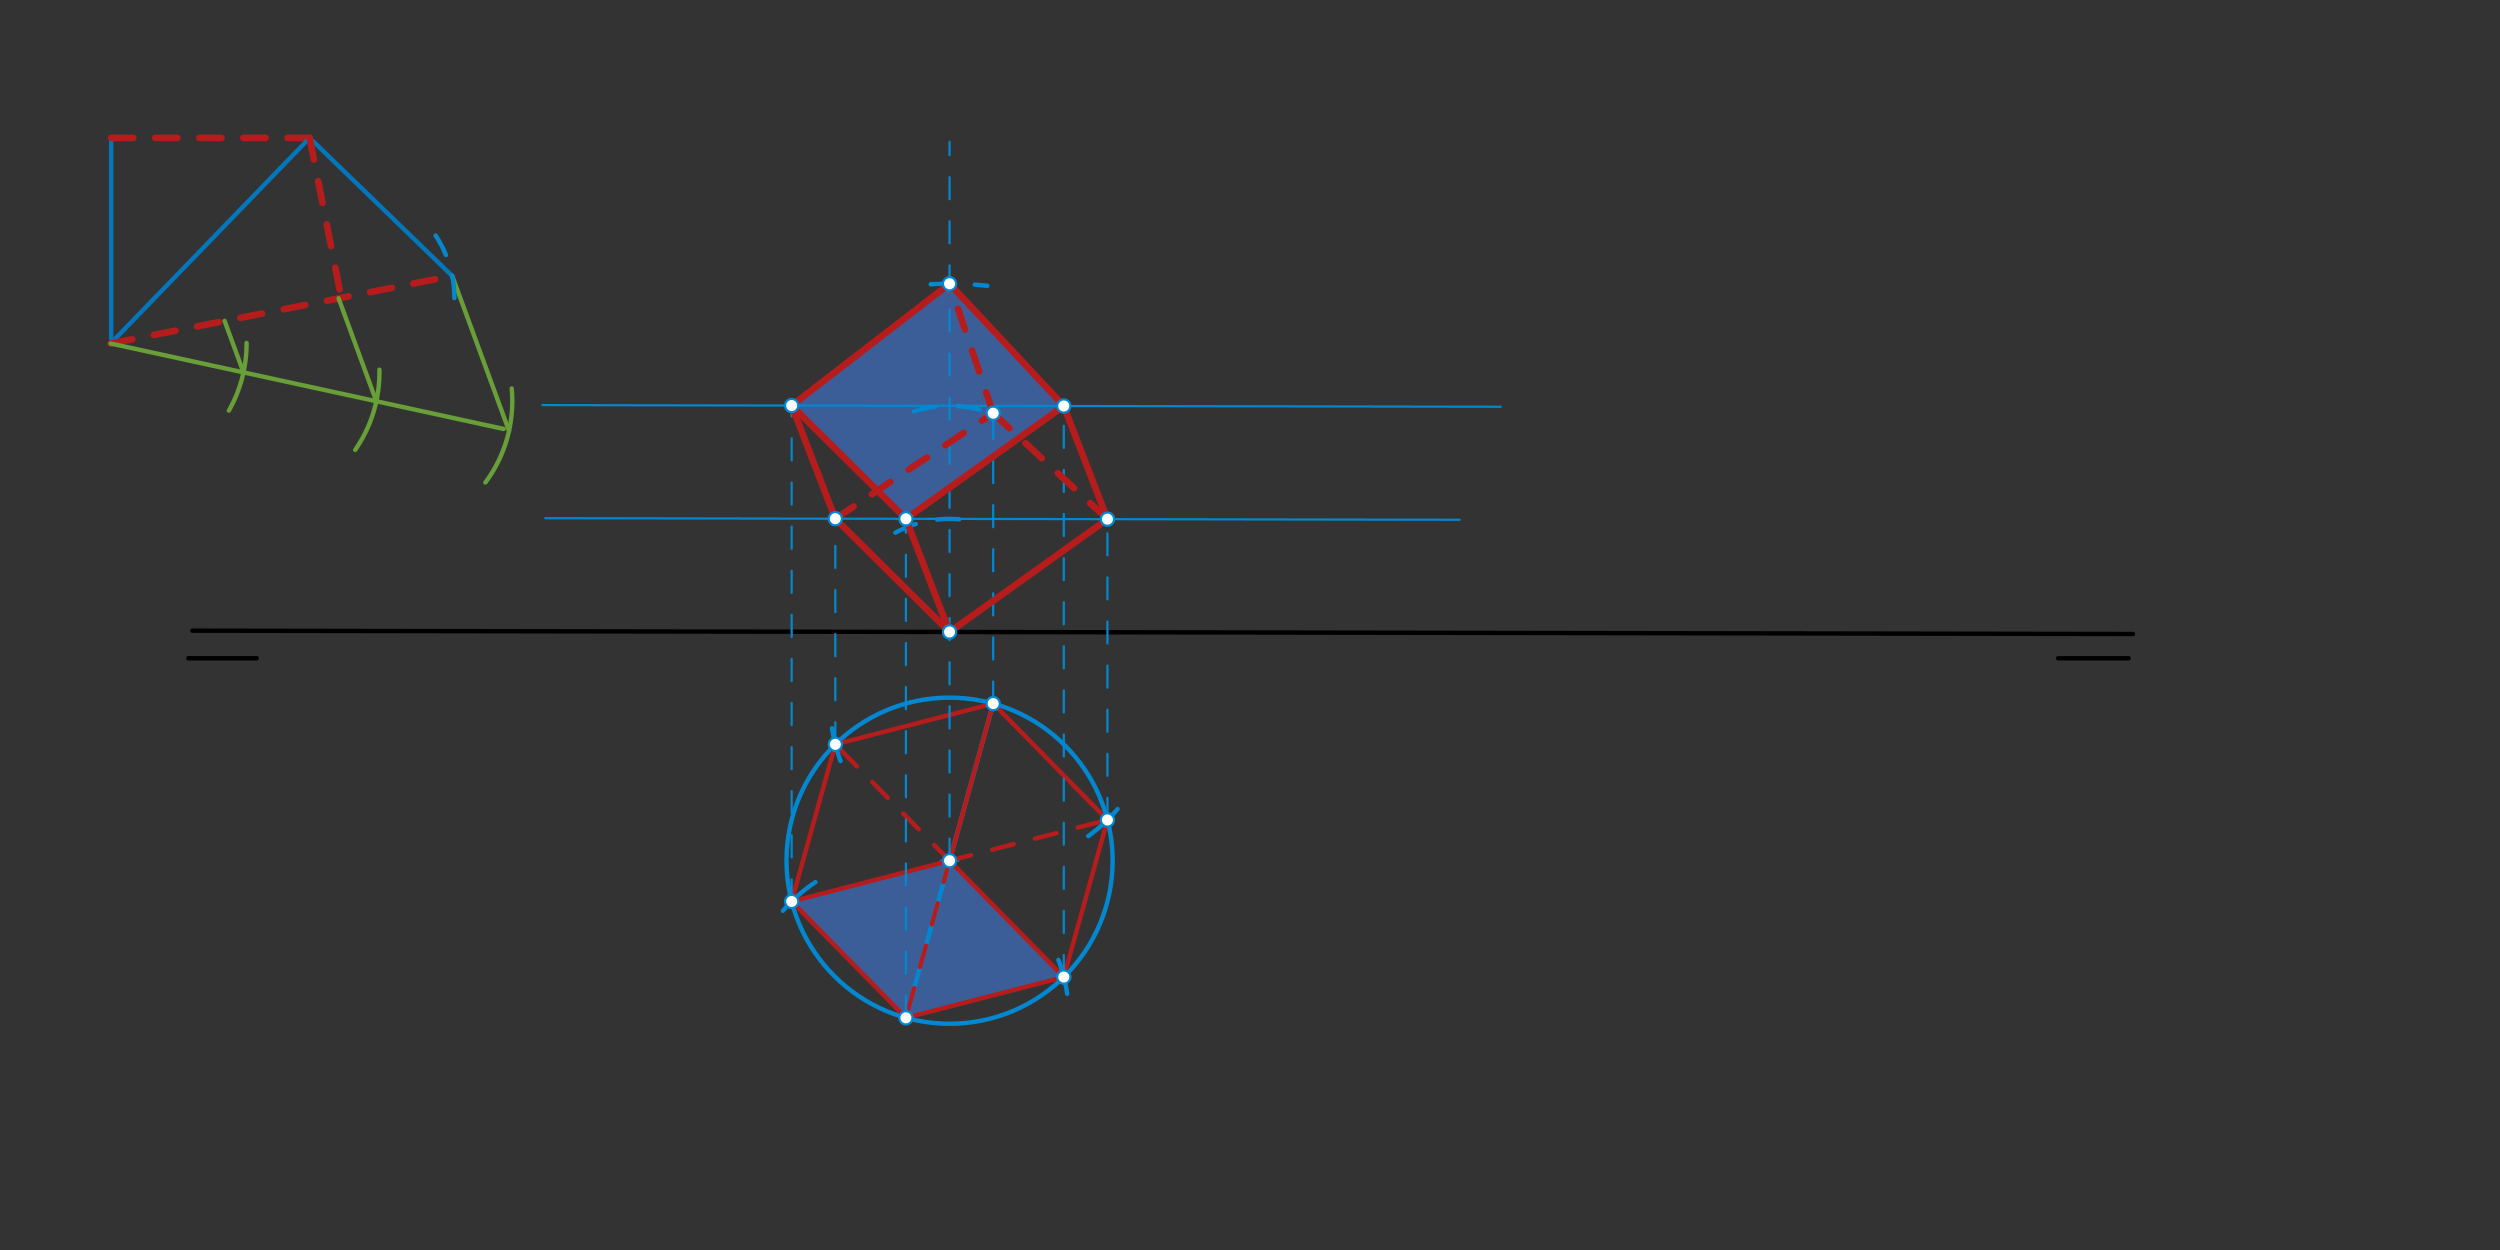 <svg xmlns="http://www.w3.org/2000/svg" class="svg--1it" height="100%" preserveAspectRatio="xMidYMid meet" viewBox="0 0 1133.858 566.929" width="100%"><rect x="0" y="0" width="1133.858" height="566.929" fill="#333333" stroke="none"/><defs><marker id="marker-arrow" markerHeight="16" markerUnits="userSpaceOnUse" markerWidth="24" orient="auto-start-reverse" refX="24" refY="4" viewBox="0 0 24 8"><path d="M 0 0 L 24 4 L 0 8 z" stroke="inherit"></path></marker></defs><g class="aux-layer--1FB"></g><g class="main-layer--3Vd"><g class="element--2qn"><g fill="#448aff" opacity="0.5"><path d="M 359.059 408.852 L 430.667 390.365 L 482.481 443.135 L 410.873 461.622 L 359.059 408.852 Z" stroke="none"></path></g></g><g class="element--2qn"><g fill="#448aff" opacity="0.5"><path d="M 359.059 183.929 L 430.667 128.697 L 482.481 184.141 L 410.873 235.305 L 359.059 183.929 Z" stroke="none"></path></g></g><g class="element--2qn"><line stroke="#000000" stroke-dasharray="none" stroke-linecap="round" stroke-width="2" x1="87.2" x2="967.422" y1="286.038" y2="287.547"></line></g><g class="element--2qn"><line stroke="#000000" stroke-dasharray="none" stroke-linecap="round" stroke-width="2" x1="85.422" x2="116.422" y1="298.547" y2="298.547"></line></g><g class="element--2qn"><line stroke="#000000" stroke-dasharray="none" stroke-linecap="round" stroke-width="2" x1="965.422" x2="933.422" y1="298.547" y2="298.547"></line></g><g class="element--2qn"><line stroke="#0277BD" stroke-dasharray="none" stroke-linecap="round" stroke-width="2" x1="50.422" x2="50.422" y1="63.547" y2="153.547"></line></g><g class="element--2qn"><line stroke="#B71C1C" stroke-dasharray="10" stroke-linecap="round" stroke-width="3" x1="50.422" x2="140.422" y1="62.547" y2="62.547"></line></g><g class="element--2qn"><line stroke="#0277BD" stroke-dasharray="none" stroke-linecap="round" stroke-width="2" x1="140.422" x2="50.172" y1="62.547" y2="155.805"></line></g><g class="element--2qn"><line stroke="#0277BD" stroke-dasharray="none" stroke-linecap="round" stroke-width="2" x1="140.422" x2="205.096" y1="62.547" y2="125.135"></line></g><g class="element--2qn"><line stroke="#B71C1C" stroke-dasharray="10" stroke-linecap="round" stroke-width="3" x1="50.172" x2="205.096" y1="155.805" y2="125.135"></line></g><g class="element--2qn"><line stroke="#689F38" stroke-dasharray="none" stroke-linecap="round" stroke-width="2" x1="50.172" x2="228.422" y1="155.805" y2="194.547"></line></g><g class="element--2qn"><path d="M 103.818 186.205 A 61.661 61.661 0 0 0 111.833 155.549" fill="none" stroke="#689F38" stroke-dasharray="none" stroke-linecap="round" stroke-width="2"></path></g><g class="element--2qn"><path d="M 161.108 204.023 A 61.662 61.662 0 0 0 172.076 167.673" fill="none" stroke="#689F38" stroke-dasharray="none" stroke-linecap="round" stroke-width="2"></path></g><g class="element--2qn"><path d="M 220.15 218.809 A 61.662 61.662 0 0 0 232.069 176.189" fill="none" stroke="#689F38" stroke-dasharray="none" stroke-linecap="round" stroke-width="2"></path></g><g class="element--2qn"><line stroke="#689F38" stroke-dasharray="none" stroke-linecap="round" stroke-width="2" x1="230.864" x2="205.096" y1="195.423" y2="125.135"></line></g><g class="element--2qn"><line stroke="#689F38" stroke-dasharray="none" stroke-linecap="round" stroke-width="2" x1="170.682" x2="153.563" y1="181.997" y2="135.303"></line></g><g class="element--2qn"><line stroke="#689F38" stroke-dasharray="none" stroke-linecap="round" stroke-width="2" x1="110.426" x2="101.859" y1="168.901" y2="145.531"></line></g><g class="element--2qn"><line stroke="#B71C1C" stroke-dasharray="10" stroke-linecap="round" stroke-width="3" x1="140.422" x2="154.784" y1="62.547" y2="135.095"></line></g><g class="element--2qn"><g class="center--1s5"><line x1="426.667" y1="390.365" x2="434.667" y2="390.365" stroke="#0288D1" stroke-width="1" stroke-linecap="round"></line><line x1="430.667" y1="386.365" x2="430.667" y2="394.365" stroke="#0288D1" stroke-width="1" stroke-linecap="round"></line><circle class="hit--230" cx="430.667" cy="390.365" r="4" stroke="none" fill="transparent"></circle></g><circle cx="430.667" cy="390.365" fill="none" r="73.956" stroke="#0288D1" stroke-dasharray="none" stroke-width="2"></circle></g><g class="element--2qn"><line stroke="#0288D1" stroke-dasharray="none" stroke-linecap="round" stroke-width="2" x1="450.461" x2="410.873" y1="319.107" y2="461.622"></line></g><g class="element--2qn"><path d="M 355.095 413.06 A 73.956 73.956 0 0 1 369.824 400.104" fill="none" stroke="#0288D1" stroke-dasharray="none" stroke-linecap="round" stroke-width="2"></path></g><g class="element--2qn"><path d="M 484.016 450.692 A 73.956 73.956 0 0 0 480.005 435.349" fill="none" stroke="#0288D1" stroke-dasharray="none" stroke-linecap="round" stroke-width="2"></path></g><g class="element--2qn"><path d="M 377.358 330.312 A 73.956 73.956 0 0 0 381.242 345.151" fill="none" stroke="#0288D1" stroke-dasharray="none" stroke-linecap="round" stroke-width="2"></path></g><g class="element--2qn"><path d="M 506.866 366.939 A 73.956 73.956 0 0 1 493.56 379.206" fill="none" stroke="#0288D1" stroke-dasharray="none" stroke-linecap="round" stroke-width="2"></path></g><g class="element--2qn"><line stroke="#B71C1C" stroke-dasharray="none" stroke-linecap="round" stroke-width="2" x1="430.667" x2="450.461" y1="390.365" y2="319.107"></line></g><g class="element--2qn"><line stroke="#B71C1C" stroke-dasharray="none" stroke-linecap="round" stroke-width="2" x1="430.667" x2="359.059" y1="390.365" y2="408.852"></line></g><g class="element--2qn"><line stroke="#B71C1C" stroke-dasharray="none" stroke-linecap="round" stroke-width="2" x1="430.667" x2="482.481" y1="390.365" y2="443.135"></line></g><g class="element--2qn"><line stroke="#B71C1C" stroke-dasharray="none" stroke-linecap="round" stroke-width="2" x1="410.873" x2="359.059" y1="461.622" y2="408.852"></line></g><g class="element--2qn"><line stroke="#B71C1C" stroke-dasharray="none" stroke-linecap="round" stroke-width="2" x1="359.059" x2="378.852" y1="408.852" y2="337.594"></line></g><g class="element--2qn"><line stroke="#B71C1C" stroke-dasharray="none" stroke-linecap="round" stroke-width="2" x1="378.852" x2="450.461" y1="337.594" y2="319.107"></line></g><g class="element--2qn"><line stroke="#B71C1C" stroke-dasharray="none" stroke-linecap="round" stroke-width="2" x1="450.461" x2="502.275" y1="319.107" y2="371.878"></line></g><g class="element--2qn"><line stroke="#B71C1C" stroke-dasharray="none" stroke-linecap="round" stroke-width="2" x1="502.275" x2="482.481" y1="371.878" y2="443.135"></line></g><g class="element--2qn"><line stroke="#B71C1C" stroke-dasharray="none" stroke-linecap="round" stroke-width="2" x1="482.481" x2="410.873" y1="443.135" y2="461.622"></line></g><g class="element--2qn"><line stroke="#B71C1C" stroke-dasharray="10" stroke-linecap="round" stroke-width="2" x1="430.667" x2="410.873" y1="390.365" y2="461.622"></line></g><g class="element--2qn"><line stroke="#B71C1C" stroke-dasharray="10" stroke-linecap="round" stroke-width="2" x1="430.667" x2="378.852" y1="390.365" y2="337.594"></line></g><g class="element--2qn"><line stroke="#B71C1C" stroke-dasharray="10" stroke-linecap="round" stroke-width="2" x1="430.667" x2="502.275" y1="390.365" y2="371.878"></line></g><g class="element--2qn"><line stroke="#0288D1" stroke-dasharray="10" stroke-linecap="round" stroke-width="1" x1="430.667" x2="430.667" y1="390.365" y2="64.365"></line></g><g class="element--2qn"><path d="M 422.103 128.929 A 157.929 157.929 0 0 1 447.789 129.628" fill="none" stroke="#0288D1" stroke-dasharray="10" stroke-linecap="round" stroke-width="2"></path></g><g class="element--2qn"><path d="M 197.576 106.823 A 51.288 51.288 0 0 1 205.765 140.706" fill="none" stroke="#0288D1" stroke-dasharray="10" stroke-linecap="round" stroke-width="2"></path></g><g class="element--2qn"><path d="M 406.126 241.592 A 51.287 51.287 0 0 1 440.381 236.268" fill="none" stroke="#0288D1" stroke-dasharray="10" stroke-linecap="round" stroke-width="2"></path></g><g class="element--2qn"><path d="M 414.538 186.654 A 51.287 51.287 0 0 1 448.933 187.415" fill="none" stroke="#0288D1" stroke-dasharray="10" stroke-linecap="round" stroke-width="2"></path></g><g class="element--2qn"><line stroke="#0288D1" stroke-dasharray="none" stroke-linecap="round" stroke-width="1" x1="247.315" x2="661.995" y1="235.025" y2="235.736"></line></g><g class="element--2qn"><line stroke="#0288D1" stroke-dasharray="none" stroke-linecap="round" stroke-width="1" x1="245.998" x2="680.653" y1="183.735" y2="184.481"></line></g><g class="element--2qn"><line stroke="#0288D1" stroke-dasharray="10" stroke-linecap="round" stroke-width="1" x1="378.852" x2="378.852" y1="337.594" y2="235.25"></line></g><g class="element--2qn"><line stroke="#0288D1" stroke-dasharray="10" stroke-linecap="round" stroke-width="1" x1="502.275" x2="502.275" y1="371.878" y2="235.462"></line></g><g class="element--2qn"><line stroke="#0288D1" stroke-dasharray="10" stroke-linecap="round" stroke-width="1" x1="410.873" x2="410.873" y1="461.622" y2="235.305"></line></g><g class="element--2qn"><line stroke="#0288D1" stroke-dasharray="10" stroke-linecap="round" stroke-width="1" x1="359.059" x2="359.059" y1="408.852" y2="181.031"></line></g><g class="element--2qn"><line stroke="#0288D1" stroke-dasharray="10" stroke-linecap="round" stroke-width="1" x1="482.481" x2="482.481" y1="443.135" y2="184.141"></line></g><g class="element--2qn"><line stroke="#0288D1" stroke-dasharray="10" stroke-linecap="round" stroke-width="1" x1="450.461" x2="450.461" y1="319.107" y2="187.415"></line></g><g class="element--2qn"><line stroke="#B71C1C" stroke-dasharray="none" stroke-linecap="round" stroke-width="3" x1="430.667" x2="359.059" y1="128.697" y2="183.929"></line></g><g class="element--2qn"><line stroke="#B71C1C" stroke-dasharray="none" stroke-linecap="round" stroke-width="3" x1="359.059" x2="378.852" y1="183.929" y2="235.25"></line></g><g class="element--2qn"><line stroke="#B71C1C" stroke-dasharray="none" stroke-linecap="round" stroke-width="3" x1="378.852" x2="430.667" y1="235.25" y2="286.626"></line></g><g class="element--2qn"><line stroke="#B71C1C" stroke-dasharray="none" stroke-linecap="round" stroke-width="3" x1="430.667" x2="502.275" y1="286.626" y2="235.462"></line></g><g class="element--2qn"><line stroke="#B71C1C" stroke-dasharray="none" stroke-linecap="round" stroke-width="3" x1="502.275" x2="482.481" y1="235.462" y2="184.141"></line></g><g class="element--2qn"><line stroke="#B71C1C" stroke-dasharray="none" stroke-linecap="round" stroke-width="3" x1="482.481" x2="430.667" y1="184.141" y2="128.697"></line></g><g class="element--2qn"><line stroke="#B71C1C" stroke-dasharray="none" stroke-linecap="round" stroke-width="3" x1="430.667" x2="410.873" y1="286.626" y2="235.305"></line></g><g class="element--2qn"><line stroke="#B71C1C" stroke-dasharray="none" stroke-linecap="round" stroke-width="3" x1="410.873" x2="359.059" y1="235.305" y2="183.929"></line></g><g class="element--2qn"><line stroke="#B71C1C" stroke-dasharray="none" stroke-linecap="round" stroke-width="3" x1="410.873" x2="482.481" y1="235.305" y2="184.141"></line></g><g class="element--2qn"><line stroke="#B71C1C" stroke-dasharray="10" stroke-linecap="round" stroke-width="3" x1="378.852" x2="450.461" y1="235.25" y2="187.415"></line></g><g class="element--2qn"><line stroke="#B71C1C" stroke-dasharray="10" stroke-linecap="round" stroke-width="3" x1="450.461" x2="502.275" y1="187.415" y2="235.462"></line></g><g class="element--2qn"><line stroke="#B71C1C" stroke-dasharray="10" stroke-linecap="round" stroke-width="3" x1="450.461" x2="430.667" y1="187.415" y2="128.697"></line></g><g class="element--2qn"><circle cx="430.667" cy="390.365" r="3" stroke="#0288D1" stroke-width="1" fill="#ffffff"></circle>}</g><g class="element--2qn"><circle cx="378.852" cy="337.594" r="3" stroke="#0288D1" stroke-width="1" fill="#ffffff"></circle>}</g><g class="element--2qn"><circle cx="450.461" cy="319.107" r="3" stroke="#0288D1" stroke-width="1" fill="#ffffff"></circle>}</g><g class="element--2qn"><circle cx="359.059" cy="408.852" r="3" stroke="#0288D1" stroke-width="1" fill="#ffffff"></circle>}</g><g class="element--2qn"><circle cx="410.873" cy="461.622" r="3" stroke="#0288D1" stroke-width="1" fill="#ffffff"></circle>}</g><g class="element--2qn"><circle cx="482.481" cy="443.135" r="3" stroke="#0288D1" stroke-width="1" fill="#ffffff"></circle>}</g><g class="element--2qn"><circle cx="502.275" cy="371.878" r="3" stroke="#0288D1" stroke-width="1" fill="#ffffff"></circle>}</g><g class="element--2qn"><circle cx="430.667" cy="286.626" r="3" stroke="#0288D1" stroke-width="1" fill="#ffffff"></circle>}</g><g class="element--2qn"><circle cx="430.667" cy="128.697" r="3" stroke="#0288D1" stroke-width="1" fill="#ffffff"></circle>}</g><g class="element--2qn"><circle cx="378.852" cy="235.25" r="3" stroke="#0288D1" stroke-width="1" fill="#ffffff"></circle>}</g><g class="element--2qn"><circle cx="410.873" cy="235.305" r="3" stroke="#0288D1" stroke-width="1" fill="#ffffff"></circle>}</g><g class="element--2qn"><circle cx="502.275" cy="235.462" r="3" stroke="#0288D1" stroke-width="1" fill="#ffffff"></circle>}</g><g class="element--2qn"><circle cx="359.059" cy="183.929" r="3" stroke="#0288D1" stroke-width="1" fill="#ffffff"></circle>}</g><g class="element--2qn"><circle cx="450.461" cy="187.415" r="3" stroke="#0288D1" stroke-width="1" fill="#ffffff"></circle>}</g><g class="element--2qn"><circle cx="482.481" cy="184.141" r="3" stroke="#0288D1" stroke-width="1" fill="#ffffff"></circle>}</g></g><g class="snaps-layer--2PT"></g><g class="temp-layer--rAP"></g></svg>